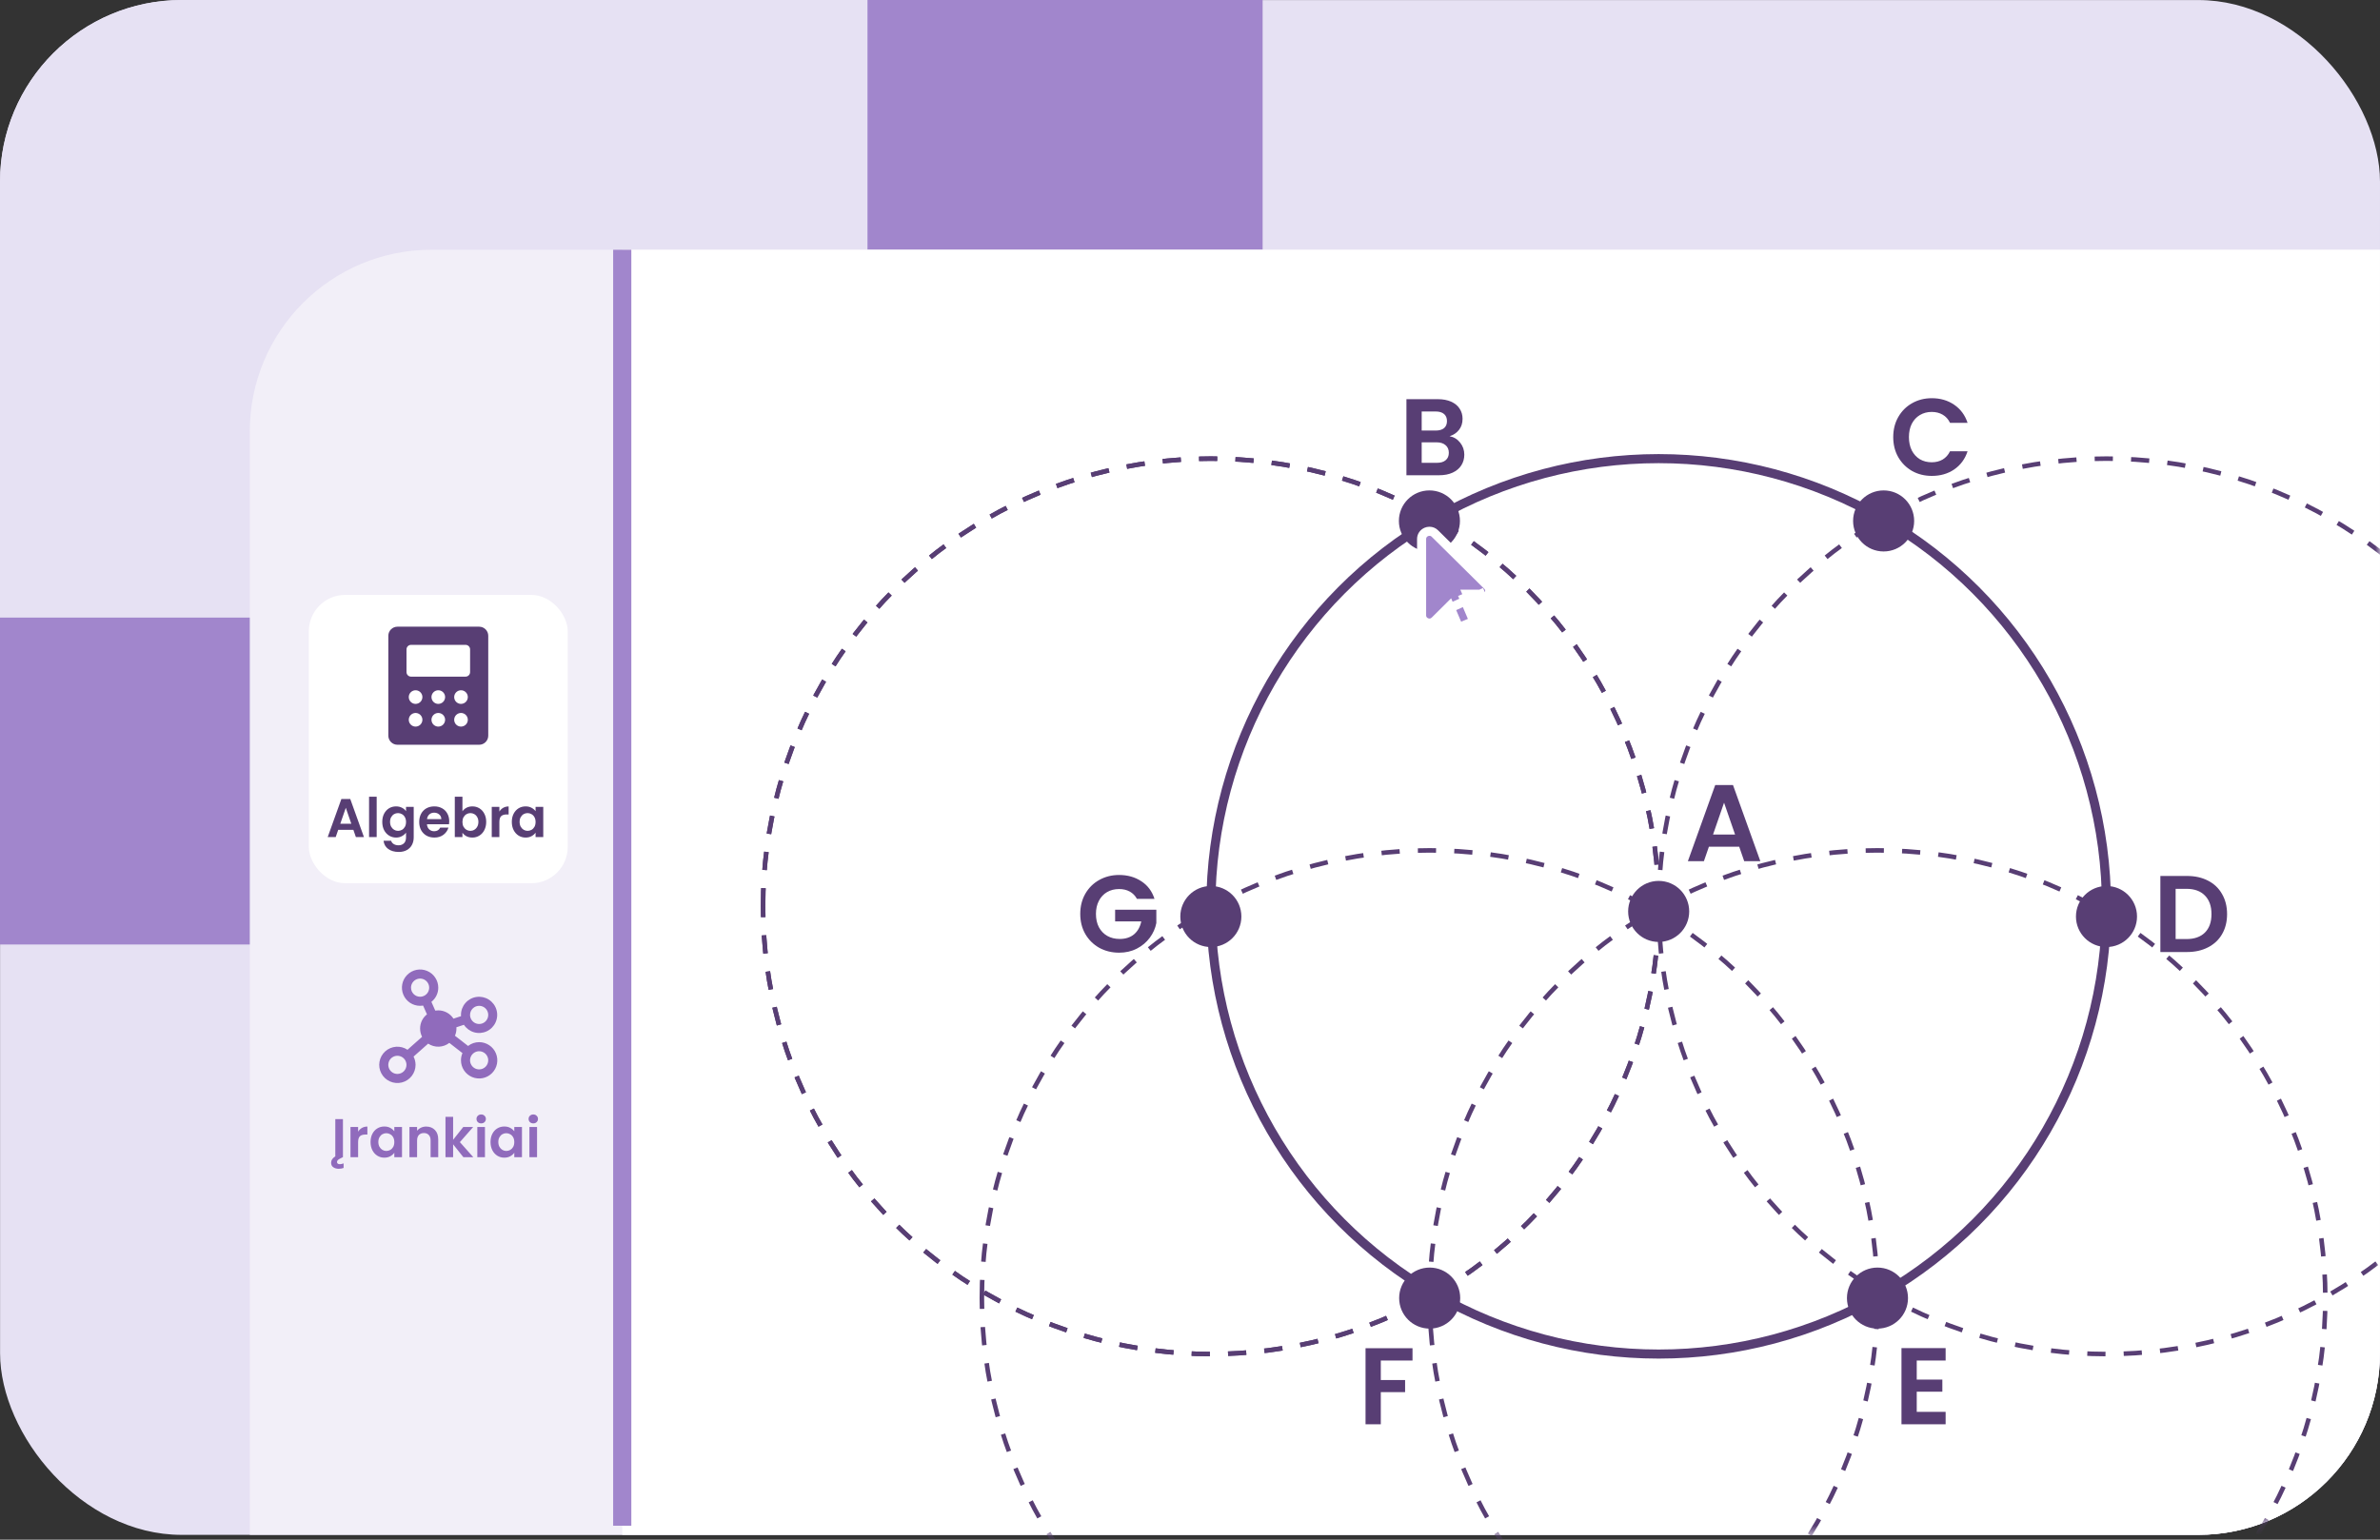 <svg width="255" height="165" viewBox="0 0 255 165" fill="none" xmlns="http://www.w3.org/2000/svg">
<rect x="0" y="0" width="255" height="165" fill="#333333" stroke="none"/>
<rect x="0.008" y="0.006" width="254.992" height="164.48" rx="19.465" fill="#E6E1F3"/>
<path d="M135.281 81.754C135.281 92.504 126.566 101.219 115.816 101.219L-0.001 101.219L-0.001 44.77C-0.001 20.044 20.043 0 44.769 0L135.281 0L135.281 81.754Z" fill="#A186CC"/>
<path d="M92.945 46.717C92.945 57.467 84.231 66.182 73.48 66.182L-0 66.182L-0 19.465C-0 8.715 8.714 0 19.465 0L92.945 0L92.945 46.717Z" fill="#E6E1F3"/>
<path d="M254.992 145.015C254.992 155.765 246.277 164.48 235.527 164.48L26.764 164.48L26.764 46.23C26.764 35.48 35.479 26.765 46.229 26.765L254.992 26.765L254.992 145.015Z" fill="#F2EFF8"/>
<path d="M254.992 145.015C254.992 155.765 246.277 164.48 235.527 164.48L66.668 164.48L66.668 26.765L254.992 26.765L254.992 145.015Z" fill="white"/>
<path d="M36.399 124.763C36.524 124.763 36.662 124.734 36.814 124.675V125.166C36.647 125.224 36.473 125.254 36.294 125.254C36.065 125.254 35.87 125.199 35.71 125.09C35.555 124.985 35.477 124.823 35.477 124.605C35.477 124.477 35.512 124.356 35.582 124.243C35.652 124.134 35.767 124.027 35.926 123.922V119.934H36.744V124.01H36.732L36.469 124.144C36.337 124.21 36.244 124.273 36.189 124.331C36.135 124.393 36.107 124.459 36.107 124.529C36.107 124.6 36.133 124.656 36.183 124.699C36.238 124.742 36.31 124.763 36.399 124.763ZM38.369 121.277C38.474 121.106 38.611 120.971 38.778 120.874C38.949 120.777 39.144 120.728 39.362 120.728V121.586H39.146C38.889 121.586 38.694 121.647 38.562 121.767C38.433 121.888 38.369 122.098 38.369 122.398V124.01H37.552V120.775H38.369V121.277ZM39.702 122.381C39.702 122.054 39.767 121.763 39.895 121.51C40.027 121.257 40.205 121.063 40.426 120.927C40.652 120.79 40.903 120.722 41.18 120.722C41.421 120.722 41.631 120.771 41.81 120.868C41.993 120.965 42.139 121.088 42.248 121.236V120.775H43.072V124.01H42.248V123.537C42.143 123.689 41.997 123.815 41.81 123.916C41.627 124.014 41.415 124.062 41.174 124.062C40.901 124.062 40.652 123.992 40.426 123.852C40.205 123.712 40.027 123.515 39.895 123.262C39.767 123.005 39.702 122.711 39.702 122.381ZM42.248 122.392C42.248 122.194 42.209 122.024 42.132 121.884C42.054 121.74 41.949 121.631 41.816 121.557C41.684 121.479 41.542 121.44 41.39 121.44C41.238 121.44 41.098 121.477 40.969 121.551C40.841 121.625 40.736 121.734 40.654 121.878C40.576 122.018 40.537 122.186 40.537 122.381C40.537 122.575 40.576 122.746 40.654 122.894C40.736 123.038 40.841 123.149 40.969 123.227C41.102 123.305 41.242 123.344 41.39 123.344C41.542 123.344 41.684 123.307 41.816 123.233C41.949 123.155 42.054 123.046 42.132 122.906C42.209 122.762 42.248 122.591 42.248 122.392ZM45.663 120.728C46.048 120.728 46.36 120.851 46.597 121.096C46.835 121.337 46.953 121.676 46.953 122.112V124.01H46.136V122.223C46.136 121.966 46.072 121.769 45.943 121.633C45.815 121.493 45.639 121.423 45.418 121.423C45.192 121.423 45.013 121.493 44.88 121.633C44.752 121.769 44.688 121.966 44.688 122.223V124.01H43.87V120.775H44.688V121.178C44.797 121.037 44.935 120.928 45.102 120.851C45.274 120.769 45.461 120.728 45.663 120.728ZM49.646 124.01L48.548 122.632V124.01H47.731V119.689H48.548V122.147L49.635 120.775H50.697L49.273 122.398L50.709 124.01H49.646ZM51.556 120.389C51.412 120.389 51.291 120.344 51.194 120.255C51.1 120.162 51.053 120.047 51.053 119.91C51.053 119.774 51.1 119.661 51.194 119.572C51.291 119.478 51.412 119.432 51.556 119.432C51.7 119.432 51.818 119.478 51.912 119.572C52.009 119.661 52.058 119.774 52.058 119.91C52.058 120.047 52.009 120.162 51.912 120.255C51.818 120.344 51.7 120.389 51.556 120.389ZM51.959 120.775V124.01H51.141V120.775H51.959ZM52.556 122.381C52.556 122.054 52.62 121.763 52.749 121.51C52.881 121.257 53.058 121.063 53.28 120.927C53.506 120.79 53.757 120.722 54.033 120.722C54.275 120.722 54.485 120.771 54.664 120.868C54.847 120.965 54.993 121.088 55.102 121.236V120.775H55.925V124.01H55.102V123.537C54.997 123.689 54.851 123.815 54.664 123.916C54.481 124.014 54.269 124.062 54.028 124.062C53.755 124.062 53.506 123.992 53.28 123.852C53.058 123.712 52.881 123.515 52.749 123.262C52.62 123.005 52.556 122.711 52.556 122.381ZM55.102 122.392C55.102 122.194 55.063 122.024 54.985 121.884C54.907 121.74 54.802 121.631 54.67 121.557C54.538 121.479 54.395 121.44 54.244 121.44C54.092 121.44 53.952 121.477 53.823 121.551C53.695 121.625 53.59 121.734 53.508 121.878C53.43 122.018 53.391 122.186 53.391 122.381C53.391 122.575 53.43 122.746 53.508 122.894C53.59 123.038 53.695 123.149 53.823 123.227C53.956 123.305 54.096 123.344 54.244 123.344C54.395 123.344 54.538 123.307 54.67 123.233C54.802 123.155 54.907 123.046 54.985 122.906C55.063 122.762 55.102 122.591 55.102 122.392ZM57.139 120.389C56.995 120.389 56.874 120.344 56.776 120.255C56.683 120.162 56.636 120.047 56.636 119.91C56.636 119.774 56.683 119.661 56.776 119.572C56.874 119.478 56.995 119.432 57.139 119.432C57.283 119.432 57.401 119.478 57.495 119.572C57.592 119.661 57.641 119.774 57.641 119.91C57.641 120.047 57.592 120.162 57.495 120.255C57.401 120.344 57.283 120.389 57.139 120.389ZM57.541 120.775V124.01H56.724V120.775H57.541Z" fill="#906BBC"/>
<path d="M51.337 111.683C50.907 111.683 50.489 111.827 50.151 112.091L48.745 110.996C48.851 110.752 48.905 110.489 48.904 110.224C48.904 110.179 48.903 110.134 48.897 110.09L49.706 109.822C49.962 110.212 50.349 110.498 50.797 110.626C51.245 110.754 51.725 110.717 52.148 110.52C52.571 110.324 52.909 109.982 53.1 109.557C53.291 109.131 53.323 108.651 53.19 108.205C53.056 107.758 52.766 107.374 52.373 107.124C51.98 106.873 51.509 106.773 51.048 106.841C50.587 106.908 50.165 107.14 49.861 107.493C49.556 107.846 49.389 108.297 49.39 108.764C49.389 108.808 49.391 108.853 49.396 108.898L48.587 109.165C48.411 108.893 48.17 108.669 47.885 108.514C47.6 108.358 47.281 108.277 46.957 108.277C46.849 108.279 46.742 108.287 46.635 108.301L46.221 107.365C46.451 107.184 46.637 106.953 46.764 106.689C46.892 106.426 46.958 106.137 46.957 105.844C46.957 105.459 46.843 105.083 46.629 104.763C46.415 104.442 46.111 104.193 45.755 104.046C45.4 103.898 45.008 103.86 44.631 103.935C44.253 104.01 43.906 104.195 43.634 104.468C43.362 104.74 43.176 105.087 43.101 105.464C43.026 105.842 43.065 106.233 43.212 106.589C43.359 106.945 43.609 107.249 43.929 107.462C44.249 107.676 44.626 107.79 45.011 107.79C45.118 107.789 45.226 107.781 45.333 107.766L45.746 108.703C45.517 108.884 45.331 109.115 45.203 109.378C45.076 109.642 45.01 109.931 45.011 110.224C45.011 110.532 45.084 110.836 45.223 111.112L43.66 112.499C43.3 112.257 42.868 112.143 42.436 112.175C42.003 112.206 41.593 112.382 41.271 112.673C40.949 112.964 40.734 113.355 40.66 113.782C40.585 114.21 40.656 114.65 40.86 115.033C41.065 115.416 41.391 115.719 41.788 115.895C42.184 116.071 42.629 116.11 43.05 116.005C43.471 115.899 43.844 115.656 44.111 115.314C44.379 114.972 44.524 114.551 44.524 114.117C44.523 113.808 44.45 113.504 44.311 113.229L45.874 111.842C46.213 112.068 46.614 112.183 47.022 112.169C47.429 112.154 47.821 112.012 48.143 111.763L49.548 112.857C49.443 113.101 49.389 113.364 49.39 113.63C49.39 114.015 49.504 114.391 49.718 114.711C49.932 115.032 50.236 115.281 50.592 115.428C50.947 115.576 51.339 115.614 51.716 115.539C52.094 115.464 52.441 115.279 52.713 115.006C52.985 114.734 53.171 114.387 53.246 114.01C53.321 113.632 53.282 113.241 53.135 112.885C52.988 112.529 52.738 112.225 52.418 112.012C52.098 111.798 51.722 111.683 51.337 111.683ZM51.337 107.79C51.529 107.79 51.717 107.848 51.877 107.954C52.037 108.061 52.162 108.213 52.236 108.391C52.309 108.569 52.329 108.765 52.291 108.954C52.254 109.142 52.161 109.316 52.025 109.452C51.889 109.588 51.715 109.681 51.526 109.718C51.338 109.756 51.142 109.737 50.964 109.663C50.786 109.589 50.634 109.464 50.527 109.304C50.42 109.144 50.363 108.956 50.363 108.764C50.363 108.506 50.466 108.258 50.648 108.076C50.831 107.893 51.078 107.79 51.337 107.79ZM44.037 105.844C44.037 105.651 44.094 105.463 44.201 105.303C44.308 105.143 44.46 105.018 44.638 104.945C44.816 104.871 45.012 104.852 45.2 104.889C45.389 104.927 45.563 105.02 45.699 105.156C45.835 105.292 45.928 105.465 45.965 105.654C46.003 105.843 45.983 106.039 45.91 106.216C45.836 106.394 45.711 106.546 45.551 106.653C45.391 106.76 45.203 106.817 45.011 106.817C44.752 106.817 44.505 106.715 44.322 106.532C44.14 106.35 44.037 106.102 44.037 105.844ZM42.577 115.09C42.385 115.09 42.197 115.033 42.037 114.926C41.877 114.819 41.752 114.667 41.678 114.489C41.605 114.311 41.585 114.116 41.623 113.927C41.66 113.738 41.753 113.565 41.889 113.428C42.025 113.292 42.199 113.2 42.388 113.162C42.576 113.125 42.772 113.144 42.95 113.217C43.128 113.291 43.28 113.416 43.387 113.576C43.493 113.736 43.551 113.924 43.551 114.117C43.551 114.375 43.448 114.622 43.266 114.805C43.083 114.987 42.836 115.09 42.577 115.09ZM51.337 114.603C51.144 114.603 50.956 114.546 50.796 114.439C50.636 114.332 50.511 114.18 50.438 114.002C50.364 113.825 50.344 113.629 50.382 113.44C50.42 113.251 50.512 113.078 50.648 112.942C50.785 112.806 50.958 112.713 51.147 112.675C51.336 112.638 51.531 112.657 51.709 112.731C51.887 112.804 52.039 112.929 52.146 113.089C52.253 113.249 52.31 113.437 52.31 113.63C52.31 113.888 52.207 114.136 52.025 114.318C51.842 114.501 51.595 114.603 51.337 114.603Z" fill="#906BBC"/>
<rect x="60.828" y="94.652" width="27.738" height="30.898" rx="3.893" transform="rotate(-180 60.828 94.652)" fill="white"/>
<path d="M37.861 88.929H36.238L35.969 89.706H35.111L36.577 85.624H37.528L38.994 89.706H38.13L37.861 88.929ZM37.639 88.275L37.05 86.57L36.46 88.275H37.639ZM40.359 85.384V89.706H39.542V85.384H40.359ZM42.434 86.418C42.676 86.418 42.888 86.467 43.071 86.564C43.254 86.657 43.398 86.78 43.503 86.932V86.471H44.326V89.729C44.326 90.029 44.266 90.295 44.145 90.529C44.025 90.766 43.844 90.953 43.602 91.09C43.361 91.23 43.069 91.3 42.726 91.3C42.267 91.3 41.889 91.193 41.593 90.979C41.301 90.764 41.136 90.472 41.097 90.103H41.909C41.952 90.251 42.043 90.367 42.183 90.453C42.327 90.543 42.501 90.587 42.703 90.587C42.941 90.587 43.133 90.515 43.281 90.371C43.429 90.231 43.503 90.017 43.503 89.729V89.227C43.398 89.379 43.252 89.505 43.065 89.606C42.882 89.707 42.672 89.758 42.434 89.758C42.162 89.758 41.913 89.688 41.687 89.548C41.461 89.408 41.282 89.211 41.15 88.958C41.021 88.701 40.957 88.407 40.957 88.076C40.957 87.749 41.021 87.459 41.15 87.206C41.282 86.953 41.459 86.759 41.681 86.622C41.907 86.486 42.158 86.418 42.434 86.418ZM43.503 88.088C43.503 87.889 43.464 87.72 43.386 87.58C43.308 87.436 43.203 87.327 43.071 87.253C42.938 87.175 42.796 87.136 42.645 87.136C42.493 87.136 42.353 87.173 42.224 87.247C42.096 87.321 41.991 87.43 41.909 87.574C41.831 87.714 41.792 87.882 41.792 88.076C41.792 88.271 41.831 88.442 41.909 88.59C41.991 88.734 42.096 88.845 42.224 88.923C42.356 89.001 42.497 89.04 42.645 89.04C42.796 89.04 42.938 89.003 43.071 88.929C43.203 88.851 43.308 88.742 43.386 88.602C43.464 88.458 43.503 88.287 43.503 88.088ZM48.132 88.018C48.132 88.135 48.124 88.24 48.109 88.333H45.744C45.763 88.567 45.845 88.75 45.989 88.882C46.133 89.015 46.31 89.081 46.52 89.081C46.824 89.081 47.04 88.95 47.169 88.689H48.05C47.957 89.001 47.778 89.258 47.513 89.46C47.248 89.659 46.923 89.758 46.538 89.758C46.227 89.758 45.946 89.69 45.697 89.554C45.452 89.414 45.259 89.217 45.119 88.964C44.983 88.711 44.915 88.419 44.915 88.088C44.915 87.753 44.983 87.459 45.119 87.206C45.255 86.953 45.446 86.759 45.691 86.622C45.937 86.486 46.219 86.418 46.538 86.418C46.846 86.418 47.12 86.484 47.361 86.617C47.607 86.749 47.795 86.938 47.928 87.183C48.064 87.424 48.132 87.703 48.132 88.018ZM47.285 87.784C47.282 87.574 47.206 87.407 47.058 87.282C46.91 87.154 46.729 87.09 46.515 87.09C46.312 87.09 46.141 87.152 46.001 87.276C45.864 87.397 45.781 87.566 45.75 87.784H47.285ZM49.547 86.944C49.652 86.788 49.796 86.661 49.979 86.564C50.166 86.467 50.378 86.418 50.615 86.418C50.892 86.418 51.141 86.486 51.363 86.622C51.588 86.759 51.766 86.953 51.894 87.206C52.026 87.455 52.093 87.745 52.093 88.076C52.093 88.407 52.026 88.701 51.894 88.958C51.766 89.211 51.588 89.408 51.363 89.548C51.141 89.688 50.892 89.758 50.615 89.758C50.374 89.758 50.162 89.711 49.979 89.618C49.8 89.521 49.656 89.396 49.547 89.244V89.706H48.729V85.384H49.547V86.944ZM51.257 88.076C51.257 87.882 51.217 87.714 51.135 87.574C51.057 87.43 50.952 87.321 50.819 87.247C50.691 87.173 50.551 87.136 50.399 87.136C50.251 87.136 50.111 87.175 49.979 87.253C49.85 87.327 49.745 87.436 49.663 87.58C49.585 87.724 49.547 87.893 49.547 88.088C49.547 88.283 49.585 88.452 49.663 88.596C49.745 88.74 49.85 88.851 49.979 88.929C50.111 89.003 50.251 89.04 50.399 89.04C50.551 89.04 50.691 89.001 50.819 88.923C50.952 88.845 51.057 88.734 51.135 88.59C51.217 88.446 51.257 88.275 51.257 88.076ZM53.504 86.973C53.609 86.801 53.745 86.667 53.913 86.57C54.084 86.472 54.279 86.424 54.497 86.424V87.282H54.281C54.024 87.282 53.829 87.343 53.697 87.463C53.568 87.584 53.504 87.794 53.504 88.094V89.706H52.687V86.471H53.504V86.973ZM54.837 88.076C54.837 87.749 54.901 87.459 55.03 87.206C55.162 86.953 55.339 86.759 55.561 86.622C55.787 86.486 56.038 86.418 56.315 86.418C56.556 86.418 56.766 86.467 56.945 86.564C57.128 86.661 57.274 86.784 57.383 86.932V86.471H58.207V89.706H57.383V89.233C57.278 89.384 57.132 89.511 56.945 89.612C56.762 89.71 56.55 89.758 56.309 89.758C56.036 89.758 55.787 89.688 55.561 89.548C55.339 89.408 55.162 89.211 55.03 88.958C54.901 88.701 54.837 88.407 54.837 88.076ZM57.383 88.088C57.383 87.889 57.344 87.72 57.267 87.58C57.189 87.436 57.084 87.327 56.951 87.253C56.819 87.175 56.677 87.136 56.525 87.136C56.373 87.136 56.233 87.173 56.104 87.247C55.976 87.321 55.871 87.43 55.789 87.574C55.711 87.714 55.672 87.882 55.672 88.076C55.672 88.271 55.711 88.442 55.789 88.59C55.871 88.734 55.976 88.845 56.104 88.923C56.237 89.001 56.377 89.04 56.525 89.04C56.677 89.04 56.819 89.003 56.951 88.929C57.084 88.851 57.189 88.742 57.267 88.602C57.344 88.458 57.383 88.287 57.383 88.088Z" fill="#583E74"/>
<path d="M51.34 67.16H42.581C42.323 67.16 42.075 67.263 41.892 67.445C41.71 67.628 41.607 67.875 41.607 68.133V78.839C41.607 79.097 41.71 79.345 41.892 79.527C42.075 79.71 42.323 79.812 42.581 79.812H51.34C51.598 79.812 51.846 79.71 52.028 79.527C52.211 79.345 52.313 79.097 52.313 78.839V68.133C52.313 67.875 52.211 67.628 52.028 67.445C51.846 67.263 51.598 67.16 51.34 67.16ZM44.527 77.866C44.383 77.866 44.242 77.823 44.122 77.743C44.002 77.663 43.908 77.549 43.853 77.415C43.798 77.282 43.783 77.135 43.811 76.994C43.839 76.852 43.909 76.722 44.011 76.62C44.113 76.518 44.243 76.448 44.385 76.42C44.526 76.392 44.673 76.406 44.806 76.462C44.94 76.517 45.054 76.61 45.134 76.731C45.214 76.85 45.257 76.992 45.257 77.136C45.257 77.33 45.18 77.515 45.043 77.652C44.906 77.789 44.721 77.866 44.527 77.866ZM44.527 75.433C44.383 75.433 44.242 75.39 44.122 75.31C44.002 75.23 43.908 75.116 43.853 74.982C43.798 74.849 43.783 74.702 43.811 74.561C43.839 74.419 43.909 74.289 44.011 74.187C44.113 74.085 44.243 74.015 44.385 73.987C44.526 73.959 44.673 73.973 44.806 74.028C44.94 74.084 45.054 74.177 45.134 74.297C45.214 74.417 45.257 74.558 45.257 74.703C45.257 74.897 45.18 75.082 45.043 75.219C44.906 75.356 44.721 75.433 44.527 75.433ZM46.96 77.866C46.816 77.866 46.675 77.823 46.555 77.743C46.435 77.663 46.341 77.549 46.286 77.415C46.231 77.282 46.216 77.135 46.244 76.994C46.273 76.852 46.342 76.722 46.444 76.62C46.546 76.518 46.676 76.448 46.818 76.42C46.959 76.392 47.106 76.406 47.24 76.462C47.373 76.517 47.487 76.61 47.567 76.731C47.647 76.85 47.69 76.992 47.69 77.136C47.69 77.33 47.613 77.515 47.477 77.652C47.34 77.789 47.154 77.866 46.96 77.866ZM46.96 75.433C46.816 75.433 46.675 75.39 46.555 75.31C46.435 75.23 46.341 75.116 46.286 74.982C46.231 74.849 46.216 74.702 46.244 74.561C46.273 74.419 46.342 74.289 46.444 74.187C46.546 74.085 46.676 74.015 46.818 73.987C46.959 73.959 47.106 73.973 47.24 74.028C47.373 74.084 47.487 74.177 47.567 74.297C47.647 74.417 47.69 74.558 47.69 74.703C47.69 74.897 47.613 75.082 47.477 75.219C47.34 75.356 47.154 75.433 46.96 75.433ZM49.393 77.866C49.249 77.866 49.108 77.823 48.988 77.743C48.868 77.663 48.774 77.549 48.719 77.415C48.664 77.282 48.649 77.135 48.678 76.994C48.706 76.852 48.775 76.722 48.877 76.62C48.979 76.518 49.109 76.448 49.251 76.42C49.393 76.392 49.539 76.406 49.673 76.462C49.806 76.517 49.92 76.61 50 76.731C50.081 76.85 50.123 76.992 50.123 77.136C50.123 77.33 50.047 77.515 49.91 77.652C49.773 77.789 49.587 77.866 49.393 77.866ZM49.393 75.433C49.249 75.433 49.108 75.39 48.988 75.31C48.868 75.23 48.774 75.116 48.719 74.982C48.664 74.849 48.649 74.702 48.678 74.561C48.706 74.419 48.775 74.289 48.877 74.187C48.979 74.085 49.109 74.015 49.251 73.987C49.393 73.959 49.539 73.973 49.673 74.028C49.806 74.084 49.92 74.177 50 74.297C50.081 74.417 50.123 74.558 50.123 74.703C50.123 74.897 50.047 75.082 49.91 75.219C49.773 75.356 49.587 75.433 49.393 75.433ZM50.367 72.026C50.367 72.156 50.315 72.279 50.224 72.371C50.133 72.462 50.009 72.513 49.88 72.513H44.041C43.911 72.513 43.788 72.462 43.697 72.371C43.605 72.279 43.554 72.156 43.554 72.026V69.593C43.554 69.464 43.605 69.341 43.697 69.249C43.788 69.158 43.911 69.107 44.041 69.107H49.88C50.009 69.107 50.133 69.158 50.224 69.249C50.315 69.341 50.367 69.464 50.367 69.593V72.026Z" fill="#583E74"/>
<path d="M66.668 26.765L66.668 163.507" stroke="#A186CC" stroke-width="1.947"/>
<mask id="mask0_5203_17117" style="mask-type:alpha" maskUnits="userSpaceOnUse" x="66" y="26" width="189" height="139">
<path d="M254.992 145.014C254.992 155.765 246.277 164.479 235.527 164.479L66.668 164.479L66.668 26.764L254.992 26.764L254.992 145.014Z" fill="white"/>
</mask>
<g mask="url(#mask0_5203_17117)">
<circle cx="129.735" cy="97.129" r="47.98" transform="rotate(-180 129.735 97.129)" stroke="#583E74" stroke-width="0.487" stroke-dasharray="1.95 1.95"/>
<circle cx="177.715" cy="97.129" r="47.98" transform="rotate(-180 177.715 97.129)" stroke="#583E74" stroke-width="0.973"/>
<circle cx="225.696" cy="97.129" r="47.98" transform="rotate(-180 225.696 97.129)" stroke="#583E74" stroke-width="0.487" stroke-dasharray="1.95 1.95"/>
<circle cx="201.16" cy="139.112" r="47.98" transform="rotate(-180 201.16 139.112)" stroke="#583E74" stroke-width="0.487" stroke-dasharray="1.95 1.95"/>
<circle cx="129.735" cy="97.129" r="47.98" transform="rotate(-180 129.735 97.129)" stroke="#583E74" stroke-width="0.487" stroke-dasharray="1.95 1.95"/>
<circle cx="153.18" cy="139.112" r="47.98" transform="rotate(-180 153.18 139.112)" stroke="#583E74" stroke-width="0.487" stroke-dasharray="1.95 1.95"/>
<circle cx="177.715" cy="97.674" r="3.271" transform="rotate(-180 177.715 97.674)" fill="#583E74"/>
<circle cx="153.18" cy="139.112" r="3.271" transform="rotate(-180 153.18 139.112)" fill="#583E74"/>
<circle cx="201.158" cy="139.112" r="3.271" transform="rotate(-180 201.158 139.112)" fill="#583E74"/>
<circle cx="225.695" cy="98.22" r="3.271" transform="rotate(-180 225.695 98.22)" fill="#583E74"/>
<circle cx="129.734" cy="98.22" r="3.271" transform="rotate(-180 129.734 98.22)" fill="#583E74"/>
<circle cx="153.152" cy="55.827" r="3.271" transform="rotate(-180 153.152 55.827)" fill="#583E74"/>
<circle cx="201.817" cy="55.827" r="3.271" transform="rotate(-180 201.817 55.827)" fill="#583E74"/>
<path d="M186.344 90.74H183.097L182.56 92.293H180.843L183.774 84.129H185.678L188.609 92.293H186.881L186.344 90.74ZM185.9 89.432L184.72 86.021L183.541 89.432H185.9Z" fill="#583E74"/>
<path d="M155.314 46.749C155.773 46.834 156.151 47.064 156.446 47.438C156.742 47.811 156.89 48.24 156.89 48.722C156.89 49.158 156.781 49.544 156.563 49.879C156.353 50.206 156.045 50.462 155.641 50.649C155.236 50.836 154.757 50.93 154.204 50.93H150.689V42.778H154.052C154.605 42.778 155.08 42.867 155.477 43.046C155.882 43.225 156.186 43.475 156.388 43.794C156.598 44.113 156.703 44.475 156.703 44.88C156.703 45.355 156.575 45.752 156.318 46.071C156.069 46.39 155.734 46.616 155.314 46.749ZM152.324 46.141H153.819C154.208 46.141 154.508 46.056 154.718 45.884C154.928 45.705 155.033 45.452 155.033 45.125C155.033 44.798 154.928 44.545 154.718 44.366C154.508 44.187 154.208 44.097 153.819 44.097H152.324V46.141ZM153.97 49.598C154.368 49.598 154.675 49.505 154.893 49.318C155.119 49.131 155.232 48.866 155.232 48.524C155.232 48.173 155.115 47.901 154.881 47.706C154.648 47.504 154.333 47.403 153.935 47.403H152.324V49.598H153.97Z" fill="#583E74"/>
<path d="M202.846 46.842C202.846 46.04 203.025 45.324 203.384 44.693C203.749 44.055 204.244 43.56 204.867 43.21C205.497 42.852 206.202 42.673 206.981 42.673C207.892 42.673 208.69 42.906 209.375 43.373C210.06 43.84 210.539 44.487 210.811 45.312H208.931C208.744 44.923 208.479 44.631 208.137 44.436C207.802 44.242 207.413 44.144 206.969 44.144C206.494 44.144 206.07 44.257 205.696 44.483C205.33 44.701 205.042 45.012 204.832 45.417C204.629 45.822 204.528 46.297 204.528 46.842C204.528 47.379 204.629 47.854 204.832 48.267C205.042 48.672 205.33 48.987 205.696 49.213C206.07 49.431 206.494 49.54 206.969 49.54C207.413 49.54 207.802 49.443 208.137 49.248C208.479 49.045 208.744 48.75 208.931 48.36H210.811C210.539 49.193 210.06 49.843 209.375 50.311C208.697 50.77 207.899 51 206.981 51C206.202 51 205.497 50.825 204.867 50.474C204.244 50.116 203.749 49.622 203.384 48.991C203.025 48.36 202.846 47.644 202.846 46.842Z" fill="#583E74"/>
<path d="M234.318 93.873C235.174 93.873 235.925 94.041 236.572 94.376C237.226 94.71 237.728 95.189 238.078 95.812C238.436 96.427 238.616 97.144 238.616 97.961C238.616 98.779 238.436 99.495 238.078 100.11C237.728 100.717 237.226 101.188 236.572 101.523C235.925 101.858 235.174 102.025 234.318 102.025H231.468V93.873H234.318ZM234.259 100.636C235.116 100.636 235.778 100.402 236.245 99.935C236.712 99.468 236.945 98.81 236.945 97.961C236.945 97.112 236.712 96.451 236.245 95.976C235.778 95.493 235.116 95.252 234.259 95.252H233.103V100.636H234.259Z" fill="#583E74"/>
<path d="M205.365 145.803V147.846H208.109V149.143H205.365V151.303H208.46V152.635H203.73V144.471H208.46V145.803H205.365Z" fill="#583E74"/>
<path d="M151.341 144.483V145.803H147.943V147.893H150.547V149.189H147.943V152.635H146.308V144.483H151.341Z" fill="#583E74"/>
<path d="M121.814 96.326C121.627 95.983 121.37 95.723 121.043 95.543C120.716 95.364 120.335 95.275 119.899 95.275C119.416 95.275 118.988 95.384 118.614 95.602C118.24 95.82 117.948 96.131 117.738 96.536C117.528 96.941 117.423 97.408 117.423 97.938C117.423 98.483 117.528 98.958 117.738 99.363C117.956 99.767 118.256 100.079 118.637 100.297C119.019 100.515 119.463 100.624 119.969 100.624C120.591 100.624 121.101 100.46 121.499 100.133C121.896 99.799 122.156 99.335 122.281 98.744H119.478V97.494H123.893V98.919C123.784 99.487 123.55 100.013 123.192 100.495C122.834 100.978 122.371 101.367 121.802 101.663C121.242 101.951 120.611 102.095 119.91 102.095C119.124 102.095 118.411 101.92 117.773 101.57C117.142 101.212 116.644 100.717 116.278 100.087C115.92 99.456 115.741 98.74 115.741 97.938C115.741 97.136 115.92 96.419 116.278 95.789C116.644 95.15 117.142 94.656 117.773 94.305C118.411 93.947 119.12 93.768 119.899 93.768C120.817 93.768 121.615 93.994 122.293 94.446C122.97 94.889 123.437 95.516 123.694 96.326H121.814Z" fill="#583E74"/>
<path d="M154.943 65.337L153.741 66.529L153.74 66.53C153.584 66.684 153.379 66.774 153.151 66.774C153.032 66.774 152.926 66.747 152.834 66.709L152.829 66.707L152.83 66.707C152.691 66.648 152.554 66.554 152.453 66.407C152.352 66.259 152.314 66.094 152.314 65.938V57.77C152.314 57.615 152.352 57.45 152.453 57.303C152.553 57.156 152.69 57.061 152.83 57.001L152.834 56.999L152.834 56.999C152.926 56.962 153.032 56.935 153.151 56.935C153.376 56.935 153.583 57.018 153.744 57.183L159.357 62.738C159.467 62.845 159.561 62.986 159.598 63.163C159.635 63.343 159.603 63.512 159.541 63.656M154.943 65.337L159.094 63.461M154.943 65.337L155.71 67.133L155.71 67.133L155.714 67.143C155.806 67.344 155.963 67.493 156.161 67.576L156.163 67.576C156.372 67.663 156.594 67.661 156.799 67.578L156.799 67.578L156.806 67.575L157.778 67.168L157.778 67.168L157.788 67.163C157.989 67.074 158.14 66.919 158.225 66.72L158.225 66.718C158.314 66.508 158.312 66.285 158.227 66.078L158.227 66.078L158.225 66.072L157.41 64.164M154.943 65.337L155.314 64.968L156.157 66.942C156.196 67.028 156.262 67.09 156.349 67.126C156.437 67.163 156.527 67.163 156.618 67.126L157.59 66.719C157.677 66.68 157.74 66.616 157.777 66.529C157.814 66.442 157.814 66.353 157.777 66.263L156.673 63.678L156.881 64.164H157.41M159.541 63.656L159.094 63.461M159.541 63.656C159.541 63.655 159.541 63.655 159.541 63.655L159.094 63.461M159.541 63.656C159.48 63.794 159.384 63.93 159.237 64.028C159.089 64.128 158.925 64.164 158.77 64.164H157.41M159.094 63.461C159.032 63.606 158.925 63.678 158.77 63.678H157.202L157.41 64.164" fill="#A186CC" stroke="white" stroke-width="0.973"/>
</g>
</svg>
